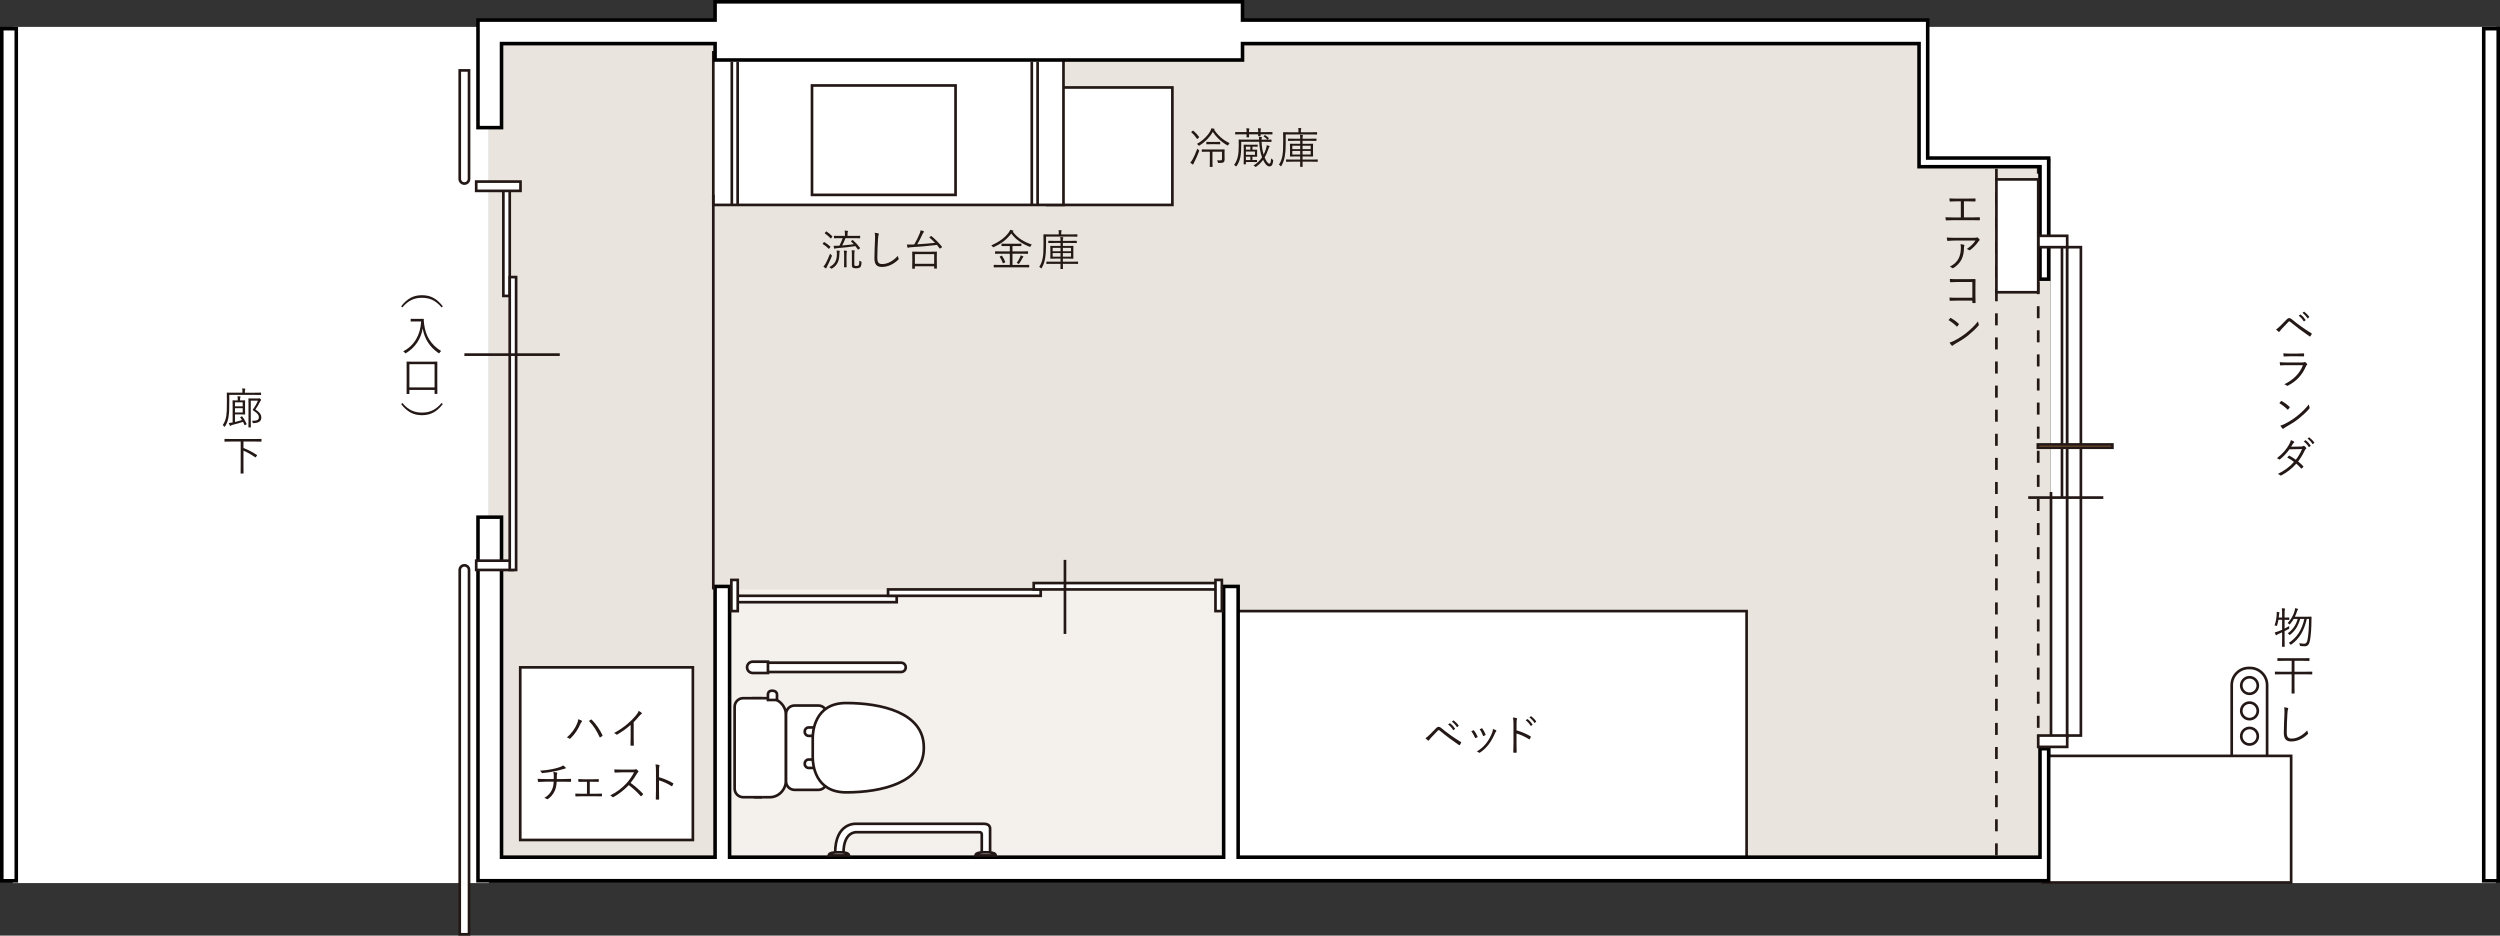 <?xml version="1.0" encoding="utf-8"?>
<!-- Generator: Adobe Illustrator 24.2.1, SVG Export Plug-In . SVG Version: 6.00 Build 0)  -->
<svg version="1.1" xmlns="http://www.w3.org/2000/svg" xmlns:xlink="http://www.w3.org/1999/xlink" x="0px" y="0px" width="700px"
	 height="261.967px" viewBox="0 0 700 261.967" style="enable-background:new 0 0 700 261.967;" xml:space="preserve">
<rect x="0" y="0" width="700" height="261.967" fill="#333333" stroke="none"/>
<style type="text/css">
	.st0{fill:#FFFFFF;}
	.st1{fill:none;stroke:#231815;stroke-width:0.75;}
	.st2{fill:#E9E4DD;}
	.st3{fill:#F4F0EC;}
	.st4{fill:#FFFFFF;stroke:#231815;stroke-width:0.75;}
	.st5{fill:none;stroke:#231815;stroke-width:0.75;stroke-dasharray:3.373,3.373;}
	.st6{fill:#BA7840;stroke:#231815;stroke-width:0.75;}
	.st7{fill:#231815;}
</style>
<g id="レイヤー_1">
</g>
<g id="moji">
	<g>
		<polygon class="st0" points="698.841,247.26 574.126,247.26 574.126,44.491 539.392,44.814 539.392,7.53 698.841,7.53 		"/>
		<g>
			<path class="st0" d="M630.007,217.622c2.629,0.019,4.78-2.116,4.78-4.745v-21.066c0-2.629-2.151-4.781-4.781-4.781h-0.347
				c-2.629,0-4.781,2.151-4.781,4.781v20.993c0,2.629,2.151,4.796,4.78,4.816L630.007,217.622z"/>
			<path class="st1" d="M630.007,217.622c2.629,0.019,4.78-2.116,4.78-4.745v-21.066c0-2.629-2.151-4.781-4.781-4.781h-0.347
				c-2.629,0-4.781,2.151-4.781,4.781v20.993c0,2.629,2.151,4.796,4.78,4.816L630.007,217.622z"/>
		</g>
		<polygon class="st2" points="202.063,242.595 136.891,242.595 136.891,8.607 538.656,8.607 538.656,45.15 574.126,45.43 
			574.126,245.279 343.729,245.279 343.729,164.146 290.393,164.146 290.393,165.04 249.284,165.04 249.292,167.718 
			205.973,167.718 205.999,165.04 202.063,165.04 		"/>
		<rect x="202.765" y="165.04" class="st3" width="142.086" height="76.306"/>
		<rect x="3.588" y="7.53" class="st0" width="133.302" height="239.73"/>
		<rect x="572.038" y="211.649" class="st4" width="69.482" height="35.452"/>
		<rect x="345.554" y="171.108" class="st4" width="143.494" height="70.239"/>
		<line class="st5" x1="558.994" y1="239.512" x2="558.994" y2="45.263"/>
		<line class="st5" x1="570.701" y1="45.26" x2="570.701" y2="205.95"/>
		<rect x="293.273" y="24.491" class="st4" width="34.993" height="32.886"/>
		<rect x="199.724" y="14.655" class="st4" width="98.048" height="42.722"/>
		<g>
			<g>
				<rect x="695.442" y="8.03" class="st0" width="4.059" height="238.597"/>
				<path d="M699,8.53v237.597h-3.058V8.53H699 M700,7.53h-5.058v239.597H700V7.53L700,7.53z"/>
			</g>
			<g>
				<rect x="0.5" y="8.03" class="st0" width="4.058" height="238.597"/>
				<path d="M4.058,8.53v237.597H1V8.53H4.058 M5.058,7.53H0v239.597h5.058V7.53L5.058,7.53z"/>
			</g>
			<g>
				<polygon class="st0" points="133.838,246.602 133.838,144.805 140.427,144.805 140.427,240.012 200.224,240.012 200.224,164.2 
					204.284,164.2 204.284,240.012 342.621,240.012 342.621,164.2 346.681,164.2 346.681,240.012 571.2,240.012 571.2,209.628 
					573.626,209.628 573.626,246.602 				"/>
				<path d="M139.927,145.305v94.207v1h1h58.797h1v-1V164.7h3.06v74.812v1h1h137.337h1v-1V164.7h3.06v74.812v1h1h223.52h1v-1
					v-29.384h1.425v35.973h-1.275h-1.15H140.927h-1.546h-5.043V145.305H139.927 M140.927,144.305h-7.59v102.797h6.043h1.546h429.773
					h1.15h2.275v-37.973h-3.425v30.384h-223.52V163.7h-5.06v75.812H204.784V163.7h-5.06v75.812h-58.797V144.305L140.927,144.305z"/>
			</g>
			<g>
				<polygon class="st0" points="571.2,78.169 571.2,46.673 537.333,46.673 537.333,12.204 347.902,12.204 347.902,16.799 
					200.224,16.799 200.224,12.204 140.427,12.204 140.427,35.736 133.838,35.736 133.838,5.616 200.224,5.616 200.224,0.5 
					347.902,0.5 347.902,5.616 539.758,5.616 539.758,44.247 573.626,44.247 573.626,78.169 				"/>
				<path d="M347.403,1v4.116v1h1h190.855v6.131v0.458v31.042v1h1h30.443h1.713h0.713v32.922h-1.425V47.173v-1h-1h-30.443h-2.425
					V12.705v-1h-1h-188.43h-1v1v3.595H200.724v-3.595v-1h-1h-58.797h-1v1v22.532h-5.59V6.116h5.043h1.546h58.797h1v-1V1H347.403
					 M348.403,0H199.724v5.116h-58.797h-1.546h-6.043v31.12h7.59V12.705h58.797v4.595h148.679v-4.595h188.43v34.469h0.656h2.769
					h30.443v31.495h3.425V43.747h-1.713h-1.713h-30.443V12.705v-0.458V5.116H348.403V0L348.403,0z"/>
			</g>
		</g>
		<line class="st1" x1="199.724" y1="165.04" x2="199.724" y2="54.568"/>
		<rect x="205.943" y="166.826" class="st4" width="45.133" height="1.784"/>
		<rect x="248.653" y="165.04" class="st4" width="42.742" height="1.786"/>
		<rect x="289.444" y="163.254" class="st4" width="51.465" height="1.786"/>
		<rect x="140.941" y="52.143" class="st4" width="1.784" height="30.716"/>
		<path class="st4" d="M131.327,19.715v30.384c0,0.717-0.582,1.298-1.299,1.298l0,0c-0.718,0-1.302-0.581-1.302-1.298V19.715
			H131.327z"/>
		<path class="st4" d="M131.327,261.592V159.588c0-0.718-0.582-1.301-1.299-1.301l0,0c-0.718,0-1.302,0.582-1.302,1.301v102.004
			H131.327z"/>
		<path class="st4" d="M214.132,185.557h38.175c0.718,0,1.299,0.581,1.299,1.298l0,0c0,0.718-0.581,1.302-1.299,1.302h-38.175
			V185.557z"/>
		<path class="st4" d="M215.027,185.275h-4.267c-0.872,0-1.581,0.708-1.581,1.58l0,0c0,0.871,0.709,1.578,1.581,1.578h4.267V185.275
			z"/>
		<path class="st1" d="M180.724,43.84"/>
		<rect x="227.36" y="23.931" class="st4" width="40.195" height="30.637"/>
		<path class="st4" d="M274.899,238.853v-5.165c0,0,0.034-0.668-0.633-0.668c-0.669,0-34.467,0-34.467,0s-3.62-0.284-3.62,5.833
			h-2.336c0-8.647,5.85-8.189,5.85-8.189s33.766,0,35.802,0c1.882,0,1.729,1.408,1.729,1.408v6.782H274.899z"/>
		<path class="st4" d="M237.745,239.512c-0.146-0.744-1.372-0.869-2.865-0.869c-1.494,0-2.719,0.125-2.867,0.869H237.745z"/>
		<path class="st4" d="M278.838,239.512c-0.145-0.744-1.372-0.869-2.865-0.869c-1.493,0-2.719,0.125-2.867,0.869H278.838z"/>
		<rect x="145.667" y="186.859" class="st4" width="48.336" height="48.334"/>
		<g>
			<path class="st0" d="M210.653,195.492c0,0,2.123,0,4.717,0s4.717,2.151,4.717,4.781v18.161c0,2.629-2.028,4.781-4.506,4.781
				c-2.478,0-4.506,0-4.506,0"/>
			<path class="st1" d="M210.653,195.492c0,0,2.123,0,4.717,0s4.717,2.151,4.717,4.781v18.161c0,2.629-2.028,4.781-4.506,4.781
				c-2.478,0-4.506,0-4.506,0"/>
		</g>
		<g>
			<path class="st0" d="M213.394,223.215h-5.305c-1.315,0-2.39-1.076-2.39-2.39v-22.942c0-1.315,1.076-2.39,2.39-2.39h5.305"/>
			<path class="st1" d="M213.394,223.215h-5.305c-1.315,0-2.39-1.076-2.39-2.39v-22.942c0-1.315,1.076-2.39,2.39-2.39h5.305"/>
		</g>
		<path class="st4" d="M217.557,196.006h-2.53v-1.687c0,0,0.053-0.923,1.133-0.923c1.212,0,1.397,0.738,1.397,1.054
			C217.557,194.768,217.557,196.006,217.557,196.006z"/>
		<g>
			<path class="st0" d="M231.524,218.772c0,1.315-1.076,2.39-2.39,2.39h-6.657c-1.315,0-2.39-1.076-2.39-2.39v-18.834
				c0-1.315,1.076-2.39,2.39-2.39h6.657c1.315,0,2.39,1.076,2.39,2.39V218.772z"/>
			<path class="st1" d="M231.524,218.772c0,1.315-1.076,2.39-2.39,2.39h-6.657c-1.315,0-2.39-1.076-2.39-2.39v-18.834
				c0-1.315,1.076-2.39,2.39-2.39h6.657c1.315,0,2.39,1.076,2.39,2.39V218.772z"/>
		</g>
		<line class="st1" x1="298.19" y1="156.762" x2="298.19" y2="177.504"/>
		<line class="st1" x1="574.281" y1="137.769" x2="574.281" y2="205.95"/>
		<line class="st1" x1="577.354" y1="69.209" x2="577.354" y2="139.324"/>
		<line class="st1" x1="578.817" y1="69.209" x2="578.817" y2="206.556"/>
		<rect x="578.817" y="69.209" class="st4" width="3.831" height="136.741"/>
		<g>
			<g>
				<path class="st0" d="M228.378,206.039h-1.964c-0.593,0-1.079-0.485-1.079-1.079v-0.194c0-0.593,0.485-1.079,1.079-1.079h1.918"
					/>
				<path class="st1" d="M228.378,206.039h-1.964c-0.593,0-1.079-0.485-1.079-1.079v-0.194c0-0.593,0.485-1.079,1.079-1.079h1.918"
					/>
			</g>
			<g>
				<path class="st0" d="M228.378,215.022h-1.964c-0.593,0-1.079-0.485-1.079-1.079v-0.196c0-0.593,0.485-1.079,1.079-1.079h1.918"
					/>
				<path class="st1" d="M228.378,215.022h-1.964c-0.593,0-1.079-0.485-1.079-1.079v-0.196c0-0.593,0.485-1.079,1.079-1.079h1.918"
					/>
			</g>
		</g>
		<path class="st4" d="M227.567,212.186c0.014,1.633,0.526,9.674,9.333,9.674c9.802,0,21.766-2.635,21.766-12.386v-0.239
			c0-9.751-11.963-12.386-21.766-12.386c-8.851,0-9.325,8.119-9.333,9.697V212.186z"/>
		<rect x="133.337" y="156.99" class="st4" width="10.281" height="2.599"/>
		<rect x="570.701" y="66.031" class="st4" width="8.116" height="3.178"/>
		<rect x="570.701" y="205.95" class="st4" width="8.116" height="3.178"/>
		<rect x="340.335" y="162.382" class="st4" width="1.786" height="8.726"/>
		<rect x="204.784" y="162.382" class="st4" width="1.784" height="8.726"/>
		<g>
			<line class="st1" x1="206.542" y1="17.299" x2="206.542" y2="57.377"/>
			<line class="st1" x1="204.909" y1="17.299" x2="204.909" y2="57.377"/>
		</g>
		<g>
			<line class="st1" x1="290.533" y1="17.299" x2="290.533" y2="57.377"/>
			<line class="st1" x1="288.9" y1="17.299" x2="288.9" y2="57.377"/>
		</g>
		<rect x="558.994" y="50.229" class="st4" width="11.707" height="31.602"/>
		<line class="st1" x1="588.926" y1="139.324" x2="567.895" y2="139.324"/>
		<path class="st1" d="M651.442,213.214"/>
		<g>
			<path class="st4" d="M632.189,191.948c0,1.281-1.038,2.318-2.319,2.318c-1.281,0-2.32-1.037-2.32-2.318
				c0-1.281,1.038-2.32,2.32-2.32C631.151,189.629,632.189,190.667,632.189,191.948z"/>
			<path class="st4" d="M632.189,199.047c0,1.281-1.038,2.318-2.319,2.318c-1.281,0-2.32-1.037-2.32-2.318
				c0-1.282,1.038-2.319,2.32-2.319C631.151,196.727,632.189,197.764,632.189,199.047z"/>
			<path class="st4" d="M632.189,206.141c0,1.283-1.038,2.32-2.319,2.32c-1.281,0-2.32-1.037-2.32-2.32
				c0-1.281,1.038-2.318,2.32-2.318C631.151,203.823,632.189,204.86,632.189,206.141z"/>
		</g>
		<rect x="570.599" y="124.448" class="st6" width="20.871" height="0.916"/>
		<rect x="142.725" y="77.583" class="st4" width="1.786" height="82.005"/>
		<line class="st1" x1="130.028" y1="99.295" x2="156.738" y2="99.295"/>
		<rect x="133.337" y="50.843" class="st4" width="12.403" height="2.602"/>
		<g>
			<g>
				<path class="st7" d="M400.4,205.622c0.42-0.42,1.056-1.067,1.703-1.727c0.288-0.288,0.456-0.384,0.708-0.384
					c0.239,0,0.432,0.071,0.731,0.323c1.535,1.308,3.526,2.723,5.505,3.934c0.107,0.061,0.12,0.132,0.072,0.229
					c-0.12,0.239-0.252,0.443-0.372,0.6c-0.061,0.084-0.12,0.107-0.216,0.036c-1.907-1.308-3.742-2.675-5.434-4.078
					c-0.071-0.06-0.144-0.132-0.239-0.132c-0.108,0-0.168,0.048-0.229,0.107c-0.539,0.54-1.199,1.235-2.015,2.111
					c-0.275,0.3-0.407,0.479-0.516,0.647c-0.072,0.12-0.168,0.132-0.275,0.048c-0.192-0.144-0.456-0.384-0.696-0.636
					C399.417,206.522,399.909,206.114,400.4,205.622z M405.893,202.54c0.06-0.048,0.096-0.036,0.144,0
					c0.48,0.336,1.008,0.923,1.355,1.451c0.036,0.048,0.024,0.096-0.023,0.132l-0.349,0.288c-0.06,0.048-0.119,0.035-0.155-0.024
					c-0.348-0.588-0.852-1.151-1.392-1.535L405.893,202.54z M406.913,201.748c0.048-0.036,0.084-0.048,0.132-0.012
					c0.479,0.372,1.02,0.899,1.367,1.403c0.036,0.06,0.024,0.096-0.036,0.144l-0.323,0.288c-0.049,0.048-0.097,0.048-0.145-0.024
					c-0.3-0.491-0.815-1.079-1.379-1.499L406.913,201.748z"/>
				<path class="st7" d="M412.508,204.482c0.096-0.048,0.144-0.023,0.216,0.061c0.396,0.504,0.72,1.031,0.983,1.679
					c0.048,0.12,0.048,0.144-0.061,0.216c-0.155,0.096-0.3,0.156-0.455,0.216c-0.108,0.048-0.156,0-0.192-0.096
					c-0.252-0.6-0.611-1.271-1.031-1.787C412.184,204.65,412.364,204.555,412.508,204.482z M418.913,204.495
					c0.107,0.084,0.119,0.191,0.012,0.287c-0.12,0.108-0.204,0.265-0.348,0.576c-0.516,1.175-1.092,2.242-1.764,3.094
					c-0.743,0.96-1.438,1.619-2.422,2.279c-0.084,0.06-0.192,0.084-0.264,0.012c-0.181-0.144-0.372-0.24-0.624-0.3
					c1.247-0.815,1.943-1.439,2.687-2.387c0.647-0.827,1.247-1.919,1.631-2.95c0.108-0.312,0.156-0.576,0.204-0.983
					C418.325,204.207,418.72,204.351,418.913,204.495z M414.859,203.931c0.084-0.035,0.144-0.023,0.204,0.072
					c0.335,0.456,0.671,1.067,0.899,1.667c0.035,0.096,0.012,0.145-0.084,0.192c-0.132,0.071-0.3,0.155-0.48,0.228
					c-0.084,0.036-0.119,0-0.168-0.108c-0.251-0.659-0.516-1.223-0.923-1.774C414.559,204.075,414.715,203.991,414.859,203.931z"/>
				<path class="st7" d="M424.638,204.495c1.379,0.396,2.71,0.959,3.909,1.667c0.097,0.048,0.12,0.107,0.084,0.191
					c-0.084,0.216-0.191,0.432-0.287,0.588c-0.072,0.096-0.12,0.12-0.229,0.048c-1.115-0.731-2.398-1.295-3.49-1.607v2.783
					c0,0.731,0.024,1.667,0.036,2.446c0.012,0.12-0.023,0.156-0.155,0.156c-0.181,0.012-0.42,0.012-0.612,0
					c-0.132,0-0.168-0.036-0.168-0.168c0.036-0.768,0.048-1.703,0.048-2.435v-5.338c0-0.899-0.048-1.511-0.132-1.919
					c0.42,0.036,0.78,0.084,0.996,0.156c0.191,0.048,0.144,0.18,0.084,0.36c-0.072,0.203-0.084,0.563-0.084,1.331V204.495z
					 M427.612,201.364c0.048-0.036,0.084-0.036,0.132,0c0.48,0.336,1.008,0.924,1.355,1.451c0.036,0.048,0.024,0.096-0.023,0.132
					l-0.348,0.288c-0.061,0.048-0.12,0.036-0.156-0.024c-0.348-0.587-0.852-1.151-1.392-1.535L427.612,201.364z M428.62,200.573
					c0.048-0.036,0.084-0.049,0.132-0.013c0.479,0.372,1.02,0.899,1.367,1.403c0.036,0.061,0.024,0.096-0.036,0.145l-0.323,0.287
					c-0.048,0.048-0.097,0.048-0.145-0.023c-0.3-0.492-0.815-1.08-1.379-1.499L428.62,200.573z"/>
			</g>
		</g>
		<g>
			<g>
				<path class="st7" d="M230.647,67.853c0.084-0.096,0.107-0.084,0.18-0.048c0.563,0.312,1.127,0.743,1.667,1.247
					c0.061,0.061,0.061,0.072-0.048,0.204l-0.24,0.312c-0.096,0.132-0.119,0.145-0.191,0.072c-0.479-0.504-1.056-0.972-1.619-1.308
					c-0.072-0.048-0.06-0.071,0.023-0.191L230.647,67.853z M231.631,74.509c-0.132,0.252-0.228,0.408-0.252,0.516
					c-0.024,0.084-0.06,0.12-0.12,0.12c-0.036,0-0.084-0.012-0.168-0.072c-0.204-0.144-0.336-0.239-0.539-0.42
					c0.239-0.264,0.432-0.527,0.671-0.947c0.288-0.552,0.731-1.475,1.199-2.674c0.097,0.107,0.24,0.251,0.36,0.359
					c0.191,0.156,0.191,0.156,0.12,0.372C232.494,72.77,232.062,73.693,231.631,74.509z M231.235,64.891
					c0.084-0.097,0.119-0.108,0.203-0.061c0.552,0.36,1.116,0.828,1.596,1.319c0.071,0.072,0.06,0.084-0.048,0.216l-0.229,0.312
					c-0.096,0.133-0.119,0.133-0.18,0.072c-0.491-0.516-1.079-1.031-1.607-1.392c-0.084-0.06-0.071-0.071,0.036-0.191
					L231.235,64.891z M235.073,70.551c-0.024,0.108-0.049,0.3-0.049,0.576c-0.023,1.475-0.312,3.022-2.015,4.018
					c-0.096,0.06-0.144,0.096-0.191,0.096s-0.097-0.048-0.18-0.132c-0.133-0.132-0.265-0.239-0.444-0.323
					c1.655-0.78,2.123-2.027,2.135-3.658c0-0.384-0.012-0.66-0.06-0.996c0.252,0.013,0.491,0.024,0.672,0.061
					c0.119,0.023,0.203,0.048,0.203,0.12C235.144,70.383,235.085,70.467,235.073,70.551z M240.841,66.617
					c0,0.084-0.012,0.096-0.096,0.096c-0.061,0-0.468-0.023-1.68-0.023h-2.326c-0.276,0.72-0.576,1.391-0.924,2.039
					c1.176-0.097,2.303-0.217,3.25-0.349c-0.239-0.252-0.479-0.491-0.755-0.743c-0.072-0.072-0.049-0.096,0.06-0.18l0.275-0.204
					c0.084-0.072,0.12-0.06,0.192,0c0.743,0.647,1.343,1.308,1.955,2.135c0.06,0.084,0.048,0.096-0.061,0.191l-0.312,0.252
					c-0.12,0.097-0.168,0.097-0.228,0.013c-0.216-0.324-0.432-0.636-0.672-0.924c-1.631,0.24-3.442,0.432-5.169,0.576
					c-0.336,0.023-0.444,0.071-0.516,0.107c-0.048,0.024-0.097,0.048-0.156,0.048c-0.048,0-0.084-0.048-0.12-0.132
					c-0.06-0.216-0.12-0.468-0.155-0.695c0.432,0.023,0.839,0.012,1.199-0.013l0.443-0.023c0.396-0.756,0.684-1.463,0.911-2.099
					h-0.671c-1.212,0-1.607,0.023-1.68,0.023c-0.084,0-0.096-0.012-0.096-0.096v-0.492c0-0.083,0.012-0.096,0.096-0.096
					c0.072,0,0.468,0.024,1.68,0.024h1.295v-0.396c0-0.433-0.012-0.744-0.084-1.092c0.3,0.012,0.54,0.036,0.804,0.072
					c0.096,0.012,0.144,0.06,0.144,0.107c0,0.084-0.036,0.145-0.071,0.228c-0.049,0.12-0.061,0.229-0.061,0.672v0.408h1.751
					c1.212,0,1.619-0.024,1.68-0.024c0.084,0,0.096,0.013,0.096,0.096V66.617z M236.356,71.715c0-0.756-0.013-1.151-0.084-1.571
					c0.239,0.012,0.539,0.036,0.743,0.071c0.084,0.013,0.145,0.049,0.145,0.12c0,0.061-0.036,0.12-0.061,0.229
					c-0.036,0.132-0.072,0.432-0.072,1.139v1.56c0,1.043,0.024,1.403,0.024,1.475c0,0.084-0.012,0.097-0.096,0.097h-0.528
					c-0.084,0-0.096-0.013-0.096-0.097c0-0.071,0.024-0.432,0.024-1.475V71.715z M239.211,74.065c0,0.203,0.023,0.275,0.119,0.336
					c0.097,0.048,0.229,0.071,0.468,0.071c0.324,0,0.528-0.048,0.636-0.216c0.132-0.191,0.168-0.504,0.192-1.283
					c0.096,0.084,0.228,0.156,0.407,0.228c0.192,0.072,0.204,0.097,0.192,0.312c-0.048,0.755-0.156,1.079-0.336,1.271
					c-0.191,0.191-0.468,0.335-1.151,0.335c-0.468,0-0.672-0.023-0.876-0.119c-0.203-0.097-0.335-0.276-0.335-0.72v-2.902
					c0-0.648-0.013-1.008-0.072-1.319c0.275,0.012,0.491,0.023,0.731,0.06c0.108,0.012,0.156,0.061,0.156,0.108
					c0,0.096-0.036,0.144-0.072,0.239c-0.048,0.12-0.06,0.204-0.06,0.983V74.065z"/>
				<path class="st7" d="M245.884,65.346c0.133,0.036,0.192,0.096,0.192,0.18c0,0.097-0.048,0.192-0.096,0.312
					c-0.048,0.144-0.097,0.516-0.145,1.235c-0.107,1.811-0.18,3.454-0.18,5.109c0,1.343,0.372,1.751,1.415,1.751
					c1.523,0,3.083-0.924,4.318-2.291c0.035,0.275,0.132,0.516,0.203,0.695c0.024,0.072,0.048,0.12,0.048,0.168
					c0,0.072-0.035,0.132-0.144,0.228c-1.259,1.212-2.854,2.016-4.569,2.016c-1.355,0-2.087-0.647-2.087-2.411
					c0-1.703,0.108-3.658,0.168-5.349c0.024-0.744,0.036-1.26-0.096-1.812C245.273,65.214,245.645,65.262,245.884,65.346z"/>
				<path class="st7" d="M260.595,66.161c0.107-0.084,0.144-0.096,0.228-0.036c1.031,0.828,2.099,1.919,2.927,2.975
					c0.06,0.084,0.048,0.108-0.084,0.204l-0.348,0.228c-0.145,0.097-0.168,0.097-0.229,0.013c-0.228-0.324-0.479-0.648-0.755-0.972
					c-2.255,0.288-5.17,0.552-7.305,0.659c-0.407,0.024-0.503,0.048-0.587,0.097c-0.061,0.035-0.12,0.071-0.204,0.071
					c-0.072,0-0.12-0.06-0.145-0.144c-0.06-0.204-0.132-0.527-0.18-0.792c0.492,0.024,0.888,0.024,1.235,0.013l0.852-0.036
					c0.624-1.056,1.067-2.003,1.547-3.143c0.12-0.3,0.192-0.6,0.216-0.815c0.301,0.06,0.588,0.132,0.768,0.204
					c0.12,0.048,0.181,0.107,0.181,0.168c0,0.071-0.048,0.132-0.097,0.18c-0.071,0.072-0.216,0.312-0.312,0.527
					c-0.479,1.02-0.936,1.955-1.475,2.843c1.702-0.096,3.573-0.252,4.989-0.408c-0.504-0.539-1.032-1.031-1.548-1.463
					c-0.071-0.06-0.071-0.096,0.061-0.191L260.595,66.161z M262.31,72.974c0,1.775,0.024,2.075,0.024,2.135
					c0,0.084-0.013,0.096-0.108,0.096h-0.575c-0.072,0-0.084-0.012-0.084-0.096v-0.563h-5.397v0.611
					c0,0.084-0.012,0.097-0.096,0.097h-0.563c-0.084,0-0.097-0.013-0.097-0.097c0-0.06,0.024-0.348,0.024-2.146v-1.044
					c0-1.031-0.024-1.343-0.024-1.415c0-0.084,0.013-0.096,0.097-0.096c0.071,0,0.479,0.024,1.654,0.024h3.419
					c1.175,0,1.583-0.024,1.643-0.024c0.096,0,0.108,0.012,0.108,0.096c0,0.061-0.024,0.384-0.024,1.26V72.974z M261.567,71.15
					h-5.397v2.723h5.397V71.15z"/>
			</g>
		</g>
		<g>
			<g>
				<path class="st7" d="M288.568,68.944c-0.072,0.132-0.096,0.18-0.156,0.18c-0.048,0-0.096-0.024-0.191-0.061
					c-2.027-0.803-3.778-1.942-5.062-3.682c-1.344,1.799-2.95,2.914-4.894,3.802c-0.204,0.084-0.204,0.084-0.336-0.107
					c-0.107-0.168-0.239-0.288-0.384-0.372c2.279-0.972,3.935-2.243,4.941-3.67c0.192-0.288,0.264-0.408,0.348-0.672
					c0.276,0.036,0.552,0.084,0.768,0.168c0.108,0.036,0.168,0.084,0.168,0.156c0,0.036-0.023,0.071-0.084,0.107
					c-0.048,0.024-0.084,0.048-0.107,0.072c1.463,1.919,3.25,2.902,5.337,3.61C288.796,68.584,288.652,68.764,288.568,68.944z
					 M288.173,74.773c0,0.084-0.013,0.097-0.097,0.097c-0.06,0-0.455-0.024-1.619-0.024h-6.5c-1.163,0-1.547,0.024-1.619,0.024
					c-0.084,0-0.096-0.013-0.096-0.097v-0.516c0-0.084,0.012-0.096,0.096-0.096c0.072,0,0.456,0.023,1.619,0.023h2.794v-3.142
					h-2.387c-1.187,0-1.583,0.023-1.654,0.023c-0.084,0-0.097-0.012-0.097-0.096v-0.504c0-0.084,0.013-0.096,0.097-0.096
					c0.071,0,0.468,0.024,1.654,0.024h2.387v-1.5h-0.731c-1.079,0-1.439,0.013-1.499,0.013c-0.084,0-0.096-0.013-0.096-0.084V68.32
					c0-0.084,0.012-0.096,0.096-0.096c0.06,0,0.42,0.023,1.499,0.023h2.363c1.079,0,1.438-0.023,1.511-0.023
					c0.084,0,0.096,0.012,0.096,0.096v0.504c0,0.071-0.012,0.084-0.096,0.084c-0.072,0-0.432-0.013-1.511-0.013h-0.888v1.5h2.603
					c1.199,0,1.595-0.024,1.655-0.024c0.084,0,0.096,0.012,0.096,0.096v0.504c0,0.108,0,0.096-0.096,0.096
					c-0.061,0-0.456-0.023-1.655-0.023h-2.603v3.142h2.962c1.164,0,1.56-0.023,1.619-0.023c0.084,0,0.097,0.012,0.097,0.096V74.773z
					 M280.364,71.631c0.133-0.061,0.156-0.072,0.216,0.012c0.372,0.54,0.636,1.043,0.888,1.667c0.036,0.084,0.036,0.12-0.096,0.18
					L281,73.669c-0.168,0.084-0.18,0.097-0.216-0.012c-0.252-0.707-0.491-1.188-0.852-1.715c-0.048-0.072-0.036-0.096,0.108-0.168
					L280.364,71.631z M286.433,72.05c-0.061,0.049-0.108,0.12-0.192,0.288c-0.275,0.528-0.552,1.031-0.852,1.439
					c-0.071,0.084-0.096,0.12-0.144,0.12c-0.036,0-0.084-0.024-0.168-0.084c-0.12-0.084-0.276-0.168-0.408-0.192
					c0.384-0.504,0.684-1.031,0.948-1.606c0.096-0.216,0.144-0.349,0.18-0.528c0.264,0.084,0.456,0.168,0.611,0.252
					c0.096,0.061,0.145,0.096,0.145,0.156C286.553,71.966,286.493,72.002,286.433,72.05z"/>
				<path class="st7" d="M301.672,66.174c0,0.084-0.012,0.096-0.096,0.096c-0.06,0-0.468-0.024-1.655-0.024h-7.028v2.531
					c0,1.679-0.096,2.603-0.239,3.466c-0.18,1.079-0.432,1.859-0.983,2.818c-0.061,0.096-0.084,0.144-0.108,0.144
					c-0.023,0-0.06-0.048-0.132-0.132c-0.132-0.155-0.3-0.275-0.432-0.359c0.527-0.828,0.815-1.619,0.972-2.566
					c0.155-0.936,0.216-1.644,0.216-3.97c0-1.691-0.024-2.411-0.024-2.471c0-0.084,0.013-0.097,0.096-0.097
					c0.061,0,0.48,0.024,1.668,0.024h2.53v-0.432c0-0.312-0.012-0.528-0.06-0.768c0.275,0,0.455,0.012,0.707,0.036
					c0.12,0.012,0.156,0.06,0.156,0.119c0,0.061-0.036,0.133-0.061,0.192c-0.023,0.072-0.06,0.18-0.06,0.42v0.432h2.782
					c1.188,0,1.596-0.024,1.655-0.024c0.084,0,0.096,0.013,0.096,0.097V66.174z M301.864,73.801c0,0.084-0.013,0.097-0.084,0.097
					c-0.061,0-0.468-0.024-1.691-0.024h-2.482c0,0.899,0.023,1.319,0.023,1.367c0,0.072-0.012,0.084-0.096,0.084h-0.516
					c-0.084,0-0.096-0.012-0.096-0.084c0-0.06,0.012-0.468,0.023-1.367h-2.183c-1.211,0-1.606,0.024-1.679,0.024
					c-0.084,0-0.096-0.013-0.096-0.097v-0.443c0-0.096,0.012-0.107,0.096-0.107c0.072,0,0.468,0.023,1.679,0.023h2.183V72.41h-1.139
					c-1.164,0-1.56,0.023-1.632,0.023c-0.083,0-0.096-0.012-0.096-0.107c0-0.061,0.024-0.324,0.024-1.044v-1.307
					c0-0.72-0.024-0.972-0.024-1.031c0-0.084,0.013-0.097,0.096-0.097c0.072,0,0.468,0.024,1.632,0.024h1.139v-0.84h-1.643
					c-1.211,0-1.631,0.024-1.691,0.024c-0.084,0-0.096-0.013-0.096-0.096v-0.444c0-0.084,0.012-0.096,0.096-0.096
					c0.061,0,0.48,0.023,1.691,0.023h1.643c0-0.527-0.012-0.791-0.084-1.079c0.301,0.012,0.48,0.024,0.744,0.061
					c0.084,0.012,0.132,0.048,0.132,0.107s-0.012,0.096-0.06,0.192c-0.049,0.119-0.072,0.251-0.072,0.719h2.099
					c1.224,0,1.644-0.023,1.703-0.023c0.084,0,0.096,0.012,0.096,0.096v0.444c0,0.083-0.012,0.096-0.096,0.096
					c-0.06,0-0.479-0.024-1.703-0.024h-2.099v0.84h1.235c1.151,0,1.559-0.024,1.619-0.024c0.084,0,0.096,0.013,0.096,0.097
					c0,0.06-0.023,0.312-0.023,1.031v1.307c0,0.72,0.023,0.983,0.023,1.044c0,0.096-0.012,0.107-0.096,0.107
					c-0.061,0-0.468-0.023-1.619-0.023h-1.235v0.863h2.482c1.224,0,1.631-0.023,1.691-0.023c0.071,0,0.084,0.012,0.084,0.107V73.801
					z M296.946,69.412h-2.206v0.935h2.206V69.412z M296.946,70.863h-2.206v1.007h2.206V70.863z M299.884,69.412h-2.278v0.935h2.278
					V69.412z M299.884,70.863h-2.278v1.007h2.278V70.863z"/>
			</g>
		</g>
		<g>
			<g>
				<path class="st7" d="M334.394,45.394c-0.12,0.24-0.216,0.42-0.24,0.516c-0.023,0.096-0.06,0.144-0.12,0.144
					c-0.048,0-0.107-0.012-0.203-0.084c-0.168-0.132-0.349-0.264-0.552-0.443c0.264-0.288,0.42-0.516,0.611-0.84
					c0.432-0.743,0.863-1.727,1.355-3.058c0.107,0.119,0.239,0.252,0.372,0.359c0.191,0.144,0.203,0.144,0.119,0.384
					C335.353,43.391,334.934,44.362,334.394,45.394z M333.938,36.639c0.096-0.072,0.145-0.084,0.204-0.024
					c0.659,0.563,1.079,1.008,1.595,1.715c0.048,0.061,0.048,0.097-0.048,0.181l-0.348,0.323c-0.12,0.108-0.132,0.108-0.18,0.036
					c-0.516-0.743-0.936-1.247-1.571-1.799c-0.084-0.072-0.072-0.072,0.048-0.18L333.938,36.639z M339.947,36.339
					c0.96,1.415,2.423,2.866,4.342,3.741c-0.144,0.132-0.252,0.288-0.348,0.492c-0.061,0.107-0.097,0.156-0.156,0.156
					c-0.036,0-0.096-0.024-0.18-0.061c-1.751-0.995-3.131-2.351-4.018-3.742c-0.815,1.476-2.195,2.867-3.719,3.803
					c-0.084,0.048-0.132,0.071-0.18,0.071s-0.084-0.036-0.168-0.144c-0.096-0.132-0.216-0.264-0.371-0.372
					c1.751-0.936,3.298-2.614,3.813-3.742c0.108-0.228,0.18-0.443,0.228-0.623c0.276,0.036,0.504,0.071,0.744,0.12
					c0.107,0.023,0.155,0.071,0.155,0.144c0,0.036-0.012,0.072-0.084,0.108L339.947,36.339z M342.874,43.415
					c0,0.516,0.012,0.947,0.023,1.247c0,0.323-0.084,0.6-0.275,0.743c-0.229,0.18-0.588,0.229-1.331,0.229
					c-0.24,0-0.252,0.012-0.3-0.229c-0.036-0.18-0.12-0.371-0.217-0.527c0.324,0.023,0.528,0.036,0.84,0.036
					c0.42,0,0.54-0.108,0.54-0.432V42.48h-2.663v2.926c0,0.84,0.024,1.188,0.024,1.248c0,0.083-0.012,0.083-0.096,0.083h-0.588
					c-0.084,0-0.096,0-0.096-0.083c0-0.072,0.023-0.408,0.023-1.248V42.48h-0.552c-1.163,0-1.535,0.023-1.595,0.023
					c-0.096,0-0.108-0.012-0.108-0.096v-0.479c0-0.084,0.013-0.097,0.108-0.097c0.06,0,0.432,0.024,1.595,0.024h2.963
					c1.163,0,1.571-0.024,1.631-0.024c0.084,0,0.096,0.013,0.096,0.097c0,0.06-0.023,0.191-0.023,0.6V43.415z M341.65,40.309
					c0,0.084-0.012,0.096-0.096,0.096c-0.072,0-0.336-0.024-1.199-0.024h-1.283c-0.876,0-1.128,0.024-1.2,0.024
					c-0.084,0-0.096-0.012-0.096-0.096v-0.492c0-0.084,0.012-0.096,0.096-0.096c0.072,0,0.324,0.024,1.2,0.024h1.283
					c0.863,0,1.127-0.024,1.199-0.024c0.084,0,0.096,0.012,0.096,0.096V40.309z"/>
				<path class="st7" d="M353.243,39.709c0.06,1.415,0.239,2.482,0.575,3.573c0.24-0.479,0.456-0.983,0.624-1.522
					c0.132-0.396,0.216-0.744,0.252-1.115c0.239,0.071,0.432,0.119,0.623,0.191c0.108,0.036,0.168,0.084,0.168,0.156
					c0,0.071-0.036,0.132-0.12,0.228c-0.071,0.084-0.155,0.3-0.252,0.576c-0.3,0.875-0.623,1.631-1.007,2.29
					c0.407,0.996,0.911,1.739,1.319,1.739c0.359,0,0.432-0.695,0.491-1.463c0.12,0.12,0.264,0.228,0.396,0.312
					c0.18,0.108,0.203,0.12,0.18,0.348c-0.12,0.983-0.324,1.571-1.056,1.571c-0.636,0-1.247-0.695-1.775-1.835
					c-0.516,0.72-1.127,1.331-1.883,1.883c-0.096,0.072-0.144,0.108-0.191,0.108s-0.097-0.048-0.18-0.12
					c-0.145-0.132-0.288-0.216-0.433-0.288c1.008-0.6,1.8-1.379,2.399-2.291c-0.528-1.354-0.72-2.878-0.792-4.341h-5.037v1.067
					c0,1.319-0.084,2.494-0.276,3.357c-0.203,0.864-0.467,1.535-1.007,2.339c-0.061,0.084-0.108,0.132-0.145,0.132
					c-0.048,0-0.083-0.035-0.155-0.107c-0.132-0.145-0.288-0.252-0.42-0.312c0.552-0.732,0.84-1.5,1.008-2.195
					c0.239-0.983,0.3-1.955,0.3-3.25c0-1.067-0.024-1.499-0.024-1.571c0-0.084,0.012-0.096,0.096-0.096
					c0.061,0,0.492,0.023,1.703,0.023h3.935c-0.013-0.228-0.036-0.539-0.072-0.791c0.252,0,0.479,0.012,0.731,0.048
					c0.084,0.012,0.132,0.048,0.132,0.107c0,0.049-0.036,0.108-0.06,0.168c-0.048,0.097-0.061,0.3-0.061,0.468h1.008
					c1.211,0,1.607-0.023,1.679-0.023c0.084,0,0.097,0.012,0.097,0.096v0.479c0,0.072-0.013,0.084-0.097,0.084
					c-0.071,0-0.468-0.023-1.679-0.023H353.243z M356.289,37.525c0,0.097-0.012,0.108-0.096,0.108c-0.072,0-0.444-0.024-1.571-0.024
					h-1.655c0,0.252,0.012,0.372,0.012,0.42c0,0.084,0,0.097-0.084,0.097h-0.527c-0.084,0-0.096-0.013-0.096-0.097
					c0-0.048,0.012-0.168,0.023-0.42h-2.578c0,0.492,0.023,0.708,0.023,0.756c0,0.072-0.012,0.084-0.096,0.084h-0.527
					c-0.084,0-0.096-0.012-0.096-0.084c0-0.06,0.012-0.264,0.023-0.756h-1.547c-1.115,0-1.499,0.024-1.56,0.024
					c-0.084,0-0.096-0.012-0.096-0.108v-0.467c0-0.072,0.012-0.084,0.096-0.084c0.061,0,0.444,0.012,1.56,0.012h1.547
					c0-0.432-0.012-0.815-0.072-1.092c0.3,0.013,0.528,0.036,0.732,0.072c0.084,0.012,0.132,0.048,0.132,0.096
					c0,0.061-0.013,0.096-0.048,0.168c-0.049,0.084-0.072,0.324-0.072,0.756h2.578c0-0.444-0.012-0.815-0.084-1.092
					c0.3,0.013,0.54,0.036,0.744,0.072c0.071,0.012,0.132,0.048,0.132,0.096c0,0.061-0.024,0.096-0.061,0.168
					c-0.048,0.084-0.06,0.3-0.06,0.695v0.061h1.655c1.127,0,1.499-0.012,1.571-0.012c0.084,0,0.096,0.012,0.096,0.084V37.525z
					 M352.151,40.992c0,0.084-0.012,0.096-0.108,0.096c-0.06,0-0.323-0.024-1.187-0.024h-0.168v0.852h0.119
					c0.78,0,1.044-0.012,1.104-0.012c0.084,0,0.097,0,0.097,0.084c0,0.072-0.024,0.228-0.024,0.695v0.444
					c0,0.443,0.024,0.6,0.024,0.672c0,0.084-0.013,0.096-0.097,0.096c-0.06,0-0.323-0.024-1.104-0.024h-0.132v0.947
					c0.876,0,1.128-0.023,1.188-0.023c0.096,0,0.108,0.012,0.108,0.096v0.396c0,0.084-0.013,0.097-0.108,0.097
					c-0.06,0-0.312-0.024-1.188-0.024h-1.822v0.552c0,0.084-0.013,0.096-0.097,0.096h-0.432c-0.084,0-0.096-0.012-0.096-0.096
					c0-0.072,0.024-0.384,0.024-1.308v-2.698c0-0.924-0.024-1.235-0.024-1.295c0-0.096,0.012-0.108,0.096-0.108
					c0.061,0,0.348,0.024,1.224,0.024h1.308c0.863,0,1.127-0.024,1.187-0.024c0.097,0,0.108,0.013,0.108,0.108V40.992z
					 M350.1,41.064h-1.247v0.852h1.247V41.064z M351.395,42.432h-2.542v0.923h2.542V42.432z M350.1,43.87h-1.247v0.947h1.247V43.87z
					 M354.082,37.886c0.084-0.072,0.096-0.072,0.18-0.024c0.324,0.192,0.672,0.444,0.996,0.768c0.06,0.072,0.06,0.097-0.024,0.168
					l-0.252,0.204c-0.096,0.072-0.119,0.072-0.18,0.012c-0.288-0.312-0.636-0.587-0.959-0.803c-0.072-0.049-0.072-0.072,0-0.133
					L354.082,37.886z"/>
				<path class="st7" d="M368.781,37.574c0,0.084-0.012,0.096-0.096,0.096c-0.06,0-0.468-0.024-1.655-0.024h-7.028v2.531
					c0,1.679-0.096,2.603-0.239,3.466c-0.18,1.079-0.432,1.859-0.983,2.818c-0.061,0.096-0.084,0.144-0.108,0.144
					c-0.023,0-0.06-0.048-0.132-0.132c-0.132-0.155-0.3-0.275-0.432-0.359c0.527-0.828,0.815-1.619,0.972-2.566
					c0.155-0.936,0.216-1.644,0.216-3.97c0-1.691-0.024-2.411-0.024-2.471c0-0.084,0.013-0.097,0.096-0.097
					c0.061,0,0.48,0.024,1.668,0.024h2.53v-0.432c0-0.312-0.012-0.528-0.06-0.768c0.275,0,0.455,0.012,0.707,0.036
					c0.12,0.012,0.156,0.06,0.156,0.119c0,0.061-0.036,0.133-0.061,0.192c-0.023,0.072-0.06,0.18-0.06,0.42v0.432h2.782
					c1.188,0,1.596-0.024,1.655-0.024c0.084,0,0.096,0.013,0.096,0.097V37.574z M368.973,45.201c0,0.084-0.013,0.097-0.084,0.097
					c-0.061,0-0.468-0.024-1.691-0.024h-2.482c0,0.899,0.023,1.319,0.023,1.367c0,0.072-0.012,0.084-0.096,0.084h-0.516
					c-0.084,0-0.096-0.012-0.096-0.084c0-0.06,0.012-0.468,0.023-1.367h-2.183c-1.211,0-1.606,0.024-1.679,0.024
					c-0.084,0-0.096-0.013-0.096-0.097v-0.443c0-0.096,0.012-0.107,0.096-0.107c0.072,0,0.468,0.023,1.679,0.023h2.183v-0.863
					h-1.139c-1.164,0-1.56,0.023-1.632,0.023c-0.083,0-0.096-0.012-0.096-0.107c0-0.061,0.024-0.324,0.024-1.044v-1.307
					c0-0.72-0.024-0.972-0.024-1.031c0-0.084,0.013-0.097,0.096-0.097c0.072,0,0.468,0.024,1.632,0.024h1.139v-0.84h-1.643
					c-1.211,0-1.631,0.024-1.691,0.024c-0.084,0-0.096-0.013-0.096-0.096v-0.444c0-0.084,0.012-0.096,0.096-0.096
					c0.061,0,0.48,0.023,1.691,0.023h1.643c0-0.527-0.012-0.791-0.084-1.079c0.301,0.012,0.48,0.024,0.744,0.061
					c0.084,0.012,0.132,0.048,0.132,0.107s-0.012,0.096-0.06,0.192c-0.049,0.119-0.072,0.251-0.072,0.719h2.099
					c1.224,0,1.644-0.023,1.703-0.023c0.084,0,0.096,0.012,0.096,0.096v0.444c0,0.083-0.012,0.096-0.096,0.096
					c-0.06,0-0.479-0.024-1.703-0.024h-2.099v0.84h1.235c1.151,0,1.559-0.024,1.619-0.024c0.084,0,0.096,0.013,0.096,0.097
					c0,0.06-0.023,0.312-0.023,1.031v1.307c0,0.72,0.023,0.983,0.023,1.044c0,0.096-0.012,0.107-0.096,0.107
					c-0.061,0-0.468-0.023-1.619-0.023h-1.235v0.863h2.482c1.224,0,1.631-0.023,1.691-0.023c0.071,0,0.084,0.012,0.084,0.107V45.201
					z M364.055,40.813h-2.206v0.935h2.206V40.813z M364.055,42.264h-2.206v1.007h2.206V42.264z M366.994,40.813h-2.278v0.935h2.278
					V40.813z M366.994,42.264h-2.278v1.007h2.278V42.264z"/>
			</g>
		</g>
		<g>
			<g>
				<path class="st7" d="M161.524,202.737c0.252-0.611,0.372-0.959,0.384-1.354c0.396,0.132,0.744,0.264,0.948,0.396
					c0.168,0.096,0.132,0.228,0.023,0.336c-0.132,0.132-0.252,0.3-0.42,0.684c-0.575,1.307-1.391,2.65-2.71,3.945
					c-0.12,0.12-0.264,0.145-0.372,0.048c-0.132-0.119-0.372-0.239-0.659-0.312C160.133,205.28,161.069,203.854,161.524,202.737z
					 M165.434,201.502c0.108-0.06,0.156-0.071,0.252,0.024c1.283,1.271,2.291,2.843,2.998,4.306c0.061,0.107,0.061,0.18-0.048,0.252
					c-0.132,0.096-0.348,0.264-0.563,0.372c-0.107,0.06-0.144,0.035-0.191-0.072c-0.732-1.667-1.691-3.19-2.975-4.521
					C165.111,201.718,165.314,201.574,165.434,201.502z"/>
				<path class="st7" d="M177.434,206.48c0,0.72,0.013,1.403,0.036,2.171c0.012,0.108-0.023,0.144-0.12,0.144
					c-0.216,0.013-0.479,0.013-0.695,0c-0.096,0-0.12-0.035-0.12-0.144c0.024-0.72,0.048-1.439,0.048-2.135v-3.55
					c-1.259,1.115-2.435,1.931-3.766,2.71c-0.107,0.061-0.191,0.036-0.275-0.048c-0.156-0.155-0.372-0.275-0.6-0.384
					c1.486-0.815,2.734-1.679,3.729-2.53c0.911-0.779,1.763-1.631,2.327-2.314c0.503-0.612,0.719-0.972,0.827-1.355
					c0.324,0.168,0.647,0.359,0.827,0.539c0.12,0.12,0.097,0.265-0.048,0.336c-0.144,0.072-0.371,0.288-0.672,0.636
					c-0.503,0.612-0.935,1.092-1.499,1.655V206.48z"/>
				<path class="st7" d="M155.049,218.134c0.012-0.312,0.012-0.768,0-1.067s-0.024-0.54-0.132-0.924
					c0.359,0.036,0.768,0.096,0.995,0.156c0.144,0.035,0.168,0.119,0.108,0.239c-0.048,0.097-0.072,0.216-0.084,0.336
					c-0.013,0.156-0.024,0.312-0.024,0.479c0,0.312-0.012,0.504-0.012,0.78h1.595c0.744,0,1.596-0.024,2.267-0.061
					c0.12-0.012,0.132,0.024,0.132,0.145c0.013,0.168,0.013,0.384,0,0.527c0,0.144-0.012,0.168-0.144,0.168
					c-0.756-0.024-1.487-0.036-2.278-0.036h-1.596c-0.06,0.983-0.204,1.812-0.539,2.543c-0.396,0.863-1.032,1.727-1.932,2.314
					c-0.084,0.06-0.144,0.096-0.275,0c-0.204-0.144-0.468-0.264-0.731-0.312c1.163-0.684,1.715-1.38,2.135-2.267
					c0.323-0.684,0.468-1.439,0.491-2.279h-2.219c-0.636,0-1.343,0.024-2.003,0.072c-0.132,0-0.168-0.048-0.191-0.204
					c-0.024-0.168-0.061-0.443-0.072-0.684c0.84,0.06,1.583,0.072,2.303,0.072H155.049z M158.288,214.812
					c0.084,0.084,0.144,0.168,0.144,0.239c0,0.084-0.084,0.145-0.275,0.168c-0.192,0.036-0.48,0.132-0.684,0.192
					c-0.852,0.239-1.655,0.456-2.507,0.611c-0.96,0.192-2.015,0.348-3.118,0.444c-0.12,0.012-0.18-0.061-0.216-0.156
					c-0.072-0.144-0.192-0.324-0.42-0.516c1.451-0.096,2.387-0.24,3.49-0.456c0.839-0.168,1.595-0.384,2.146-0.588
					c0.456-0.18,0.6-0.252,0.804-0.432C157.916,214.487,158.156,214.68,158.288,214.812z"/>
				<path class="st7" d="M165.141,222.247h1.547c0.6,0,1.14-0.012,1.739-0.036c0.096,0,0.12,0.036,0.132,0.145v0.455
					c-0.012,0.132-0.036,0.168-0.144,0.168c-0.588-0.012-1.151-0.023-1.715-0.023h-3.898c-0.575,0-1.056,0.023-1.547,0.048
					c-0.096,0-0.132-0.036-0.145-0.156c-0.023-0.144-0.035-0.384-0.035-0.647c0.611,0.036,1.103,0.048,1.727,0.048h1.547v-3.346
					h-0.839c-0.468,0-0.899,0-1.403,0.023c-0.096,0-0.145-0.036-0.156-0.155c-0.023-0.156-0.036-0.396-0.048-0.636
					c0.552,0.036,1.067,0.06,1.583,0.06h2.423c0.563,0,1.043-0.023,1.619-0.036c0.107,0,0.132,0.036,0.132,0.145
					c0.012,0.132,0.012,0.323,0,0.468c0,0.119-0.036,0.144-0.156,0.144c-0.539-0.012-1.067-0.024-1.595-0.024h-0.768V222.247z"/>
				<path class="st7" d="M177.333,215.483c0.407,0,0.539-0.013,0.684-0.097c0.071-0.048,0.155-0.023,0.239,0.036
					c0.168,0.132,0.349,0.312,0.492,0.492c0.072,0.096,0.048,0.18-0.06,0.275c-0.12,0.096-0.229,0.24-0.349,0.444
					c-0.527,0.899-1.139,1.786-1.774,2.578c1.235,0.899,2.351,1.859,3.441,3.011c0.108,0.096,0.108,0.132,0.013,0.251
					c-0.132,0.156-0.288,0.301-0.432,0.433c-0.084,0.071-0.132,0.071-0.216-0.024c-1.008-1.151-2.147-2.171-3.311-3.046
					c-1.367,1.415-2.807,2.53-4.281,3.346c-0.133,0.072-0.204,0.084-0.301-0.023c-0.155-0.181-0.371-0.301-0.623-0.433
					c1.811-0.899,3.227-2.003,4.413-3.25c0.78-0.827,1.571-1.895,2.279-3.214h-3.61c-0.672,0-1.188,0.036-1.727,0.071
					c-0.108,0-0.12-0.035-0.145-0.132c-0.036-0.168-0.071-0.527-0.071-0.768c0.587,0.049,1.115,0.049,1.858,0.049H177.333z"/>
				<path class="st7" d="M184.534,217.618c1.379,0.396,2.71,0.959,3.909,1.667c0.097,0.048,0.12,0.107,0.084,0.191
					c-0.084,0.216-0.191,0.432-0.288,0.588c-0.071,0.096-0.119,0.12-0.228,0.048c-1.115-0.731-2.398-1.295-3.49-1.607v2.783
					c0,0.731,0.024,1.667,0.036,2.446c0.012,0.12-0.023,0.156-0.156,0.156c-0.18,0.012-0.419,0.012-0.611,0
					c-0.132,0-0.168-0.036-0.168-0.168c0.036-0.768,0.048-1.703,0.048-2.435v-5.338c0-0.899-0.048-1.511-0.132-1.919
					c0.42,0.036,0.78,0.084,0.996,0.156c0.191,0.048,0.144,0.18,0.084,0.36c-0.072,0.203-0.084,0.563-0.084,1.331V217.618z"/>
			</g>
		</g>
		<g>
			<g>
				<path class="st7" d="M112.314,85.773c1.739-2.243,3.503-3.118,5.841-3.118c2.339,0,4.103,0.875,5.841,3.118l-0.348,0.3
					c-1.715-2.015-3.394-2.687-5.493-2.687c-2.099,0-3.777,0.672-5.492,2.687L112.314,85.773z"/>
				<path class="st7" d="M117.423,89.293c0.815,0,1.056-0.023,1.128-0.023c0.071,0,0.107,0.023,0.107,0.107
					c0,0.312,0.012,0.756,0.108,1.464c0.407,3.154,1.858,5.673,4.761,7.447c-0.144,0.108-0.3,0.276-0.432,0.48
					c-0.071,0.119-0.107,0.167-0.155,0.167c-0.036,0-0.084-0.023-0.168-0.084c-2.447-1.702-3.898-3.897-4.426-6.908
					c-0.432,2.938-2.171,5.422-4.63,6.908c-0.096,0.049-0.144,0.084-0.191,0.084s-0.084-0.048-0.168-0.167
					c-0.12-0.168-0.288-0.312-0.456-0.408c3.095-1.56,4.846-4.63,5.014-8.359h-1.703c-0.828,0-1.067,0.023-1.128,0.023
					c-0.084,0-0.096-0.012-0.096-0.096v-0.563c0-0.084,0.012-0.096,0.096-0.096c0.061,0,0.3,0.023,1.128,0.023H117.423z"/>
				<path class="st7" d="M122.449,106.402c0,3.189,0.012,3.729,0.012,3.802c0,0.084-0.012,0.096-0.084,0.096h-0.6
					c-0.084,0-0.096-0.012-0.096-0.096v-1.02h-7.052v1.031c0,0.084-0.013,0.096-0.108,0.096h-0.588
					c-0.071,0-0.084-0.012-0.084-0.096c0-0.072,0.013-0.611,0.013-3.813v-2.219c0-2.207-0.013-2.771-0.013-2.843
					c0-0.084,0.013-0.096,0.084-0.096c0.072,0,0.504,0.023,1.716,0.023h5.013c1.212,0,1.644-0.023,1.715-0.023
					c0.072,0,0.084,0.012,0.084,0.096c0,0.072-0.012,0.636-0.012,2.591V106.402z M121.681,101.977h-7.052v6.5h7.052V101.977z"/>
				<path class="st7" d="M112.663,112.838c1.715,2.016,3.394,2.687,5.492,2.687c2.1,0,3.778-0.671,5.493-2.687l0.348,0.3
					c-1.738,2.243-3.502,3.119-5.841,3.119c-2.338,0-4.102-0.876-5.841-3.119L112.663,112.838z"/>
			</g>
		</g>
		<g>
			<g>
				<path class="st7" d="M73.099,110.496c0,0.084-0.012,0.097-0.096,0.097c-0.06,0-0.456-0.024-1.644-0.024h-7.159v1.955
					c0,2.291-0.024,2.914-0.181,4.042c-0.155,1.055-0.419,1.906-0.995,2.807c-0.072,0.107-0.108,0.155-0.144,0.155
					c-0.036,0-0.084-0.048-0.145-0.144c-0.107-0.168-0.264-0.288-0.371-0.36c0.575-0.779,0.863-1.727,1.007-2.674
					c0.12-0.948,0.156-1.583,0.156-3.851c0-1.69-0.024-2.41-0.024-2.471c0-0.084,0.013-0.096,0.097-0.096
					c0.06,0,0.479,0.024,1.667,0.024h2.603v-0.252c0-0.456,0-0.672-0.072-0.96c0.3,0.013,0.504,0.024,0.743,0.061
					c0.097,0.012,0.168,0.036,0.168,0.096s-0.048,0.12-0.084,0.191c-0.035,0.084-0.06,0.229-0.06,0.612v0.252h2.794
					c1.188,0,1.584-0.024,1.644-0.024c0.084,0,0.096,0.012,0.096,0.096V110.496z M67.606,116.625c0.133-0.072,0.156-0.072,0.217,0
					c0.516,0.636,0.875,1.308,1.223,2.051c0.048,0.096,0.048,0.12-0.107,0.192L68.662,119c-0.155,0.071-0.168,0.096-0.204-0.012
					c-0.132-0.301-0.264-0.588-0.407-0.864c-1.044,0.348-1.812,0.552-2.963,0.84c-0.228,0.06-0.419,0.168-0.468,0.216
					c-0.048,0.048-0.107,0.084-0.155,0.084s-0.084-0.024-0.132-0.12c-0.108-0.239-0.192-0.456-0.276-0.695
					c0.396-0.036,0.708-0.084,1.08-0.156v-4.653c0-0.972-0.024-1.379-0.024-1.451c0-0.084,0.024-0.096,0.084-0.096
					c0.072,0,0.384,0.023,1.104,0.023h0.264v-0.252c0-0.384-0.012-0.647-0.072-0.923c0.288,0.012,0.48,0.023,0.708,0.06
					c0.096,0.012,0.156,0.048,0.156,0.096c0,0.084-0.036,0.133-0.072,0.217c-0.061,0.119-0.061,0.251-0.061,0.539v0.264h0.276
					c0.743,0,0.983-0.023,1.043-0.023c0.084,0,0.097,0.012,0.097,0.096c0,0.06-0.024,0.372-0.024,1.151v1.476
					c0,0.779,0.024,1.091,0.024,1.151c0,0.084-0.013,0.096-0.097,0.096c-0.06,0-0.3-0.024-1.043-0.024h-1.703v2.111
					c0.684-0.156,1.247-0.312,1.967-0.54c-0.144-0.239-0.312-0.468-0.491-0.695c-0.061-0.084-0.049-0.096,0.084-0.168
					L67.606,116.625z M67.955,112.655h-2.159v1.115h2.159V112.655z M67.955,114.299h-2.159v1.187h2.159V114.299z M72.224,111.576
					c0.155,0,0.191,0,0.252-0.036c0.035-0.024,0.071-0.036,0.132-0.036c0.048,0,0.107,0.024,0.3,0.192
					c0.18,0.167,0.216,0.228,0.216,0.3c0,0.06-0.036,0.096-0.096,0.155c-0.049,0.048-0.108,0.096-0.192,0.276
					c-0.468,0.936-0.756,1.427-1.331,2.23c1.475,0.936,1.667,1.631,1.667,2.291c0,0.995-0.695,1.475-2.135,1.522
					c-0.228,0.013-0.252,0.013-0.3-0.216c-0.036-0.18-0.108-0.336-0.192-0.432c1.308,0.024,1.943-0.239,1.943-0.947
					c0-0.563-0.168-1.031-1.763-2.087c0.635-0.888,1.043-1.535,1.499-2.603h-2.003v5.589c0,1.212,0.023,1.751,0.023,1.812
					c0,0.071-0.012,0.084-0.096,0.084h-0.491c-0.084,0-0.097-0.013-0.097-0.084c0-0.072,0.024-0.54,0.024-1.764v-4.39
					c0-1.223-0.024-1.727-0.024-1.787c0-0.084,0.013-0.096,0.097-0.096c0.06,0,0.323,0.024,0.971,0.024H72.224z"/>
				<path class="st7" d="M73.219,123.565c0,0.084-0.012,0.096-0.096,0.096c-0.061,0-0.432-0.024-1.571-0.024h-3.382v1.799
					c1.235,0.468,2.506,1.128,3.754,1.955c0.071,0.048,0.096,0.072,0,0.204l-0.252,0.348c-0.108,0.156-0.132,0.156-0.216,0.097
					c-1.164-0.804-2.123-1.355-3.286-1.859v4.401c0,1.308,0.023,1.859,0.023,1.919c0,0.084-0.012,0.096-0.096,0.096h-0.636
					c-0.084,0-0.096-0.012-0.096-0.096c0-0.072,0.023-0.611,0.023-1.919v-6.944h-2.866c-1.127,0-1.511,0.024-1.571,0.024
					c-0.084,0-0.096-0.012-0.096-0.096v-0.576c0-0.084,0.012-0.096,0.096-0.096c0.061,0,0.444,0.023,1.571,0.023h7.028
					c1.14,0,1.511-0.023,1.571-0.023c0.084,0,0.096,0.012,0.096,0.096V123.565z"/>
			</g>
		</g>
		<g>
			<path class="st7" d="M549.905,60.88h2.087c0.768,0,1.428-0.023,2.207-0.048c0.12-0.012,0.168,0.024,0.168,0.145v0.552
				c0,0.119-0.036,0.155-0.168,0.155c-0.672-0.012-1.451-0.036-2.194-0.036h-5.073c-0.588,0-1.415,0.036-1.943,0.061
				c-0.132,0-0.168-0.024-0.191-0.18c-0.024-0.168-0.061-0.468-0.061-0.708c0.78,0.06,1.451,0.06,2.195,0.06h2.099v-4.509h-1.176
				c-0.719,0-1.259,0.023-1.822,0.06c-0.108,0.012-0.12-0.036-0.145-0.18c-0.023-0.156-0.048-0.479-0.048-0.708
				c0.647,0.048,1.176,0.061,1.979,0.061h3.105c0.744,0,1.355-0.013,2.1-0.036c0.107-0.012,0.119,0.023,0.119,0.12v0.575
				c0,0.12-0.012,0.156-0.132,0.156c-0.768-0.036-1.367-0.048-2.074-0.048h-1.032V60.88z"/>
			<path class="st7" d="M547.651,67.352c-0.948,0-1.655,0.048-2.231,0.107c-0.132,0.012-0.18-0.036-0.203-0.132
				c-0.049-0.204-0.108-0.575-0.133-0.827c0.732,0.071,1.439,0.084,2.471,0.084h4.989c0.672,0,0.792-0.036,0.899-0.072
				c0.061-0.024,0.133-0.048,0.181-0.048c0.06,0,0.119,0.036,0.18,0.084c0.168,0.144,0.312,0.287,0.443,0.468
				c0.097,0.12,0.084,0.252-0.06,0.348c-0.108,0.06-0.192,0.191-0.264,0.3c-0.552,0.827-1.367,1.667-2.291,2.362
				c-0.096,0.072-0.216,0.072-0.312-0.012c-0.181-0.144-0.372-0.228-0.624-0.3c1.031-0.659,1.859-1.451,2.435-2.362H547.651z
				 M548.443,72.316c0.444-0.924,0.6-1.883,0.6-2.95c0-0.396-0.036-0.672-0.107-0.996c0.348,0.024,0.72,0.084,0.947,0.168
				c0.191,0.072,0.191,0.204,0.12,0.349c-0.061,0.107-0.097,0.251-0.097,0.587c0,1.02-0.191,2.207-0.684,3.19
				c-0.467,0.936-1.307,1.775-2.254,2.375c-0.12,0.072-0.252,0.096-0.36,0c-0.168-0.156-0.384-0.276-0.647-0.372
				C547.136,74.056,547.987,73.276,548.443,72.316z"/>
			<path class="st7" d="M552.257,78.967h-4.354c-0.708,0-1.235,0.023-1.739,0.06c-0.12,0-0.156-0.036-0.168-0.156
				c-0.024-0.204-0.036-0.552-0.036-0.779c0.708,0.06,1.224,0.072,1.931,0.072h3.047c0.659,0,1.354-0.024,2.015-0.036
				c0.156,0,0.204,0.036,0.191,0.18c-0.012,0.563-0.023,1.163-0.023,1.775v2.603c0,0.72,0.023,1.535,0.036,2.026
				c0,0.12-0.024,0.145-0.145,0.145c-0.18,0.012-0.419,0.012-0.587,0c-0.145,0-0.168-0.013-0.168-0.156v-0.527h-4.354
				c-0.684,0-1.308,0.023-1.871,0.048c-0.097,0.012-0.12-0.024-0.132-0.145c-0.024-0.203-0.036-0.491-0.036-0.768
				c0.611,0.048,1.271,0.061,2.039,0.061h4.354V78.967z"/>
			<path class="st7" d="M546.056,89.073c0.084-0.084,0.145-0.072,0.216-0.024c0.672,0.372,1.464,0.936,2.159,1.595
				c0.084,0.084,0.096,0.133,0.036,0.229c-0.097,0.144-0.312,0.42-0.408,0.516c-0.071,0.084-0.107,0.096-0.191,0.012
				c-0.708-0.695-1.499-1.307-2.279-1.774C545.744,89.433,545.924,89.217,546.056,89.073z M547.136,95.43
				c1.295-0.684,2.351-1.332,3.466-2.231c1.211-0.995,2.207-1.883,3.238-3.226c0.048,0.336,0.12,0.563,0.204,0.791
				c0.071,0.156,0.06,0.252-0.084,0.42c-0.804,0.947-1.859,1.907-2.915,2.759c-1.02,0.815-2.219,1.583-3.598,2.339
				c-0.324,0.191-0.552,0.371-0.66,0.468c-0.119,0.107-0.216,0.107-0.323-0.013c-0.18-0.191-0.396-0.479-0.588-0.815
				C546.344,95.789,546.703,95.646,547.136,95.43z"/>
		</g>
		<g>
			<g>
				<path class="st7" d="M638.561,91.178c0.42-0.42,1.056-1.068,1.703-1.728c0.288-0.288,0.456-0.384,0.708-0.384
					c0.24,0,0.432,0.072,0.731,0.324c1.535,1.307,3.526,2.722,5.505,3.934c0.108,0.06,0.12,0.132,0.072,0.228
					c-0.12,0.24-0.252,0.444-0.372,0.6c-0.06,0.084-0.12,0.108-0.216,0.036c-1.907-1.308-3.742-2.675-5.433-4.078
					c-0.072-0.06-0.145-0.132-0.24-0.132c-0.107,0-0.168,0.049-0.228,0.108c-0.54,0.54-1.199,1.235-2.016,2.11
					c-0.275,0.3-0.407,0.48-0.516,0.648c-0.071,0.119-0.168,0.132-0.275,0.048c-0.192-0.145-0.456-0.384-0.695-0.636
					C637.577,92.077,638.069,91.669,638.561,91.178z M644.054,88.095c0.061-0.048,0.096-0.036,0.145,0
					c0.479,0.336,1.007,0.924,1.354,1.451c0.036,0.048,0.024,0.097-0.023,0.132l-0.348,0.288c-0.061,0.048-0.12,0.036-0.156-0.023
					c-0.348-0.588-0.852-1.151-1.392-1.535L644.054,88.095z M645.073,87.304c0.048-0.036,0.084-0.048,0.132-0.013
					c0.479,0.372,1.02,0.899,1.367,1.403c0.036,0.061,0.024,0.097-0.036,0.145l-0.323,0.287c-0.048,0.049-0.096,0.049-0.145-0.023
					c-0.3-0.492-0.815-1.079-1.379-1.499L645.073,87.304z"/>
				<path class="st7" d="M640.276,102.256c-0.672,0-1.2,0.012-1.691,0.06c-0.108,0.013-0.156-0.035-0.18-0.155
					c-0.036-0.192-0.072-0.468-0.084-0.756c0.611,0.06,1.235,0.084,1.99,0.084h4.294c0.3,0,0.468-0.024,0.588-0.084
					c0.144-0.072,0.204-0.084,0.324,0.012c0.155,0.12,0.335,0.288,0.443,0.432c0.12,0.156,0.107,0.229-0.024,0.324
					c-0.119,0.084-0.18,0.204-0.275,0.408c-1.044,2.362-2.543,4.113-5.062,5.408c-0.144,0.072-0.228,0.072-0.323-0.023
					c-0.181-0.156-0.433-0.288-0.672-0.372c2.494-1.199,4.317-2.975,5.217-5.337H640.276z M641.247,99.761
					c-0.636,0-1.175,0.013-1.703,0.049c-0.107,0.012-0.132-0.036-0.144-0.168c-0.023-0.181-0.06-0.504-0.06-0.72
					c0.695,0.071,1.151,0.084,1.955,0.084h1.858c0.756,0,1.283-0.024,1.859-0.061c0.107,0,0.132,0.036,0.132,0.145
					c0.012,0.155,0.012,0.371,0,0.539c0,0.132-0.024,0.168-0.156,0.156c-0.552,0-1.056-0.024-1.787-0.024H641.247z"/>
				<path class="st7" d="M638.681,112.327c0.084-0.084,0.145-0.072,0.216-0.024c0.672,0.372,1.464,0.936,2.159,1.595
					c0.084,0.084,0.096,0.133,0.036,0.229c-0.096,0.144-0.312,0.42-0.408,0.516c-0.072,0.084-0.107,0.096-0.191,0.012
					c-0.708-0.695-1.499-1.307-2.279-1.774C638.369,112.687,638.549,112.471,638.681,112.327z M639.761,118.684
					c1.295-0.684,2.351-1.332,3.466-2.231c1.211-0.995,2.207-1.883,3.238-3.226c0.048,0.336,0.12,0.563,0.204,0.791
					c0.071,0.156,0.06,0.252-0.084,0.42c-0.804,0.947-1.859,1.907-2.915,2.759c-1.02,0.815-2.219,1.583-3.598,2.339
					c-0.324,0.191-0.552,0.371-0.66,0.468c-0.119,0.107-0.216,0.107-0.323-0.013c-0.18-0.191-0.396-0.479-0.588-0.815
					C638.969,119.043,639.328,118.899,639.761,118.684z"/>
				<path class="st7" d="M644.234,125.031c0.408-0.012,0.54-0.048,0.636-0.132c0.108-0.097,0.204-0.097,0.324-0.024
					c0.156,0.096,0.372,0.312,0.516,0.479c0.096,0.12,0.072,0.229-0.048,0.324c-0.108,0.084-0.192,0.168-0.288,0.359
					c-0.516,1.116-1.188,2.243-1.907,3.179c0.48,0.384,0.972,0.815,1.439,1.319c0.072,0.072,0.036,0.132-0.012,0.216
					c-0.084,0.144-0.264,0.312-0.396,0.408c-0.097,0.071-0.132,0.06-0.192-0.013c-0.407-0.468-0.888-0.936-1.343-1.319
					c-1.235,1.403-2.555,2.399-4.162,3.274c-0.132,0.072-0.216,0.096-0.324-0.012c-0.191-0.168-0.419-0.288-0.671-0.384
					c1.822-0.912,3.298-1.979,4.509-3.37c-0.503-0.408-1.175-0.84-1.883-1.224c0.132-0.18,0.264-0.336,0.42-0.479
					c0.061-0.061,0.096-0.084,0.192-0.036c0.539,0.275,1.211,0.72,1.787,1.127c0.671-0.852,1.331-1.967,1.751-2.986l-3.538,0.072
					c-0.828,1.128-1.476,1.847-2.615,2.782c-0.12,0.097-0.203,0.12-0.312,0.036c-0.156-0.132-0.348-0.239-0.576-0.336
					c1.655-1.259,2.711-2.578,3.431-3.874c0.275-0.491,0.384-0.791,0.479-1.187c0.288,0.084,0.6,0.239,0.852,0.407
					c0.145,0.096,0.108,0.24-0.023,0.336c-0.145,0.108-0.265,0.264-0.349,0.408c-0.132,0.228-0.239,0.407-0.432,0.695
					L644.234,125.031z M645.482,123.292c0.048-0.036,0.084-0.036,0.132,0c0.479,0.336,1.007,0.924,1.355,1.451
					c0.035,0.048,0.023,0.096-0.024,0.132l-0.348,0.288c-0.061,0.048-0.12,0.036-0.156-0.024c-0.348-0.587-0.852-1.151-1.391-1.535
					L645.482,123.292z M646.488,122.5c0.048-0.035,0.084-0.048,0.132-0.012c0.48,0.372,1.02,0.899,1.367,1.403
					c0.036,0.06,0.024,0.096-0.035,0.144l-0.324,0.288c-0.048,0.048-0.096,0.048-0.144-0.023c-0.3-0.492-0.815-1.08-1.38-1.5
					L646.488,122.5z"/>
			</g>
		</g>
		<g>
			<g>
				<path class="st7" d="M640.996,173.477c0,0.084-0.013,0.096-0.097,0.096c-0.06,0-0.312-0.023-1.151-0.023h-0.06v2.459
					c0.407-0.204,0.827-0.433,1.283-0.708c-0.012,0.168-0.012,0.3,0.012,0.479c0.036,0.24,0.024,0.24-0.191,0.36
					c-0.36,0.191-0.72,0.384-1.104,0.575v2.183c0,1.428,0.023,2.063,0.023,2.123c0,0.084-0.012,0.084-0.096,0.084h-0.552
					c-0.084,0-0.096,0-0.096-0.084c0-0.072,0.024-0.695,0.024-2.11v-1.859c-0.349,0.156-0.696,0.324-1.067,0.479
					c-0.24,0.108-0.349,0.18-0.408,0.24c-0.048,0.048-0.12,0.096-0.168,0.096s-0.096-0.023-0.132-0.096
					c-0.108-0.204-0.204-0.42-0.3-0.684c0.312-0.072,0.659-0.18,1.067-0.336c0.336-0.132,0.672-0.264,1.008-0.408v-2.794h-1.044
					c-0.084,0.527-0.191,1.067-0.348,1.547c-0.036,0.132-0.048,0.18-0.096,0.18s-0.097-0.023-0.192-0.071
					c-0.12-0.048-0.312-0.097-0.432-0.12c0.408-1.092,0.552-2.183,0.6-3.106c0.024-0.24,0.012-0.456-0.012-0.672
					c0.204,0.024,0.468,0.061,0.647,0.097c0.108,0.023,0.144,0.071,0.144,0.107c0,0.06-0.012,0.084-0.048,0.156
					c-0.036,0.084-0.06,0.18-0.071,0.323l-0.097,0.924h0.948v-0.972c0-0.852-0.013-1.175-0.084-1.643
					c0.3,0.012,0.527,0.023,0.768,0.06c0.084,0.012,0.132,0.048,0.132,0.108c0,0.071-0.024,0.119-0.048,0.216
					c-0.049,0.144-0.072,0.443-0.072,1.235v0.995h0.06c0.84,0,1.092-0.024,1.151-0.024c0.084,0,0.097,0.013,0.097,0.084V173.477z
					 M645.721,172.686c1.008,0,1.332-0.024,1.392-0.024c0.096,0,0.12,0.036,0.12,0.12c-0.013,0.275-0.024,0.552-0.024,0.815
					c-0.023,2.435-0.132,3.981-0.384,5.541c-0.191,1.188-0.575,1.823-1.535,1.823c-0.275,0-0.684-0.024-1.067-0.061
					c-0.228-0.023-0.228-0.023-0.275-0.275c-0.048-0.229-0.097-0.384-0.181-0.54c0.552,0.096,0.984,0.145,1.416,0.145
					c0.611,0,0.839-0.54,0.959-1.319c0.229-1.476,0.36-2.902,0.384-5.602h-0.623c-0.792,3.358-2.016,5.457-4.294,7.124
					c-0.084,0.061-0.145,0.097-0.18,0.097c-0.049,0-0.097-0.049-0.168-0.145c-0.132-0.168-0.264-0.275-0.408-0.359
					c2.339-1.583,3.658-3.622,4.354-6.717h-1.163c-0.624,2.111-1.439,3.286-2.746,4.378c-0.084,0.072-0.133,0.107-0.168,0.107
					c-0.049,0-0.097-0.048-0.168-0.132c-0.12-0.144-0.276-0.264-0.408-0.323c1.308-0.936,2.291-2.195,2.795-4.03h-1.104
					c-0.276,0.468-0.6,0.924-0.996,1.392c-0.084,0.096-0.119,0.144-0.168,0.144c-0.048,0-0.083-0.036-0.167-0.12
					c-0.133-0.132-0.24-0.203-0.384-0.264c0.983-1.031,1.547-2.11,1.883-3.166c0.12-0.384,0.191-0.684,0.216-1.008
					c0.275,0.048,0.468,0.097,0.695,0.156c0.084,0.024,0.132,0.06,0.132,0.12c0,0.072-0.036,0.12-0.096,0.191
					c-0.084,0.097-0.144,0.288-0.24,0.564c-0.155,0.455-0.323,0.911-0.552,1.367H645.721z"/>
				<path class="st7" d="M647.437,188.74c0,0.084-0.013,0.096-0.097,0.096c-0.071,0-0.636-0.023-1.751-0.023h-3.13v3.298
					c0,1.355,0.023,1.931,0.023,1.991c0,0.084-0.012,0.096-0.096,0.096h-0.647c-0.084,0-0.096-0.012-0.096-0.096
					c0-0.072,0.023-0.636,0.023-1.991v-3.298h-2.842c-1.116,0-1.691,0.023-1.751,0.023c-0.084,0-0.097-0.012-0.097-0.096v-0.575
					c0-0.097,0.013-0.108,0.097-0.108c0.06,0,0.635,0.024,1.751,0.024h2.842v-3.047h-2.23c-1.211,0-1.607,0.024-1.667,0.024
					c-0.084,0-0.096-0.013-0.096-0.097v-0.587c0-0.084,0.012-0.097,0.096-0.097c0.06,0,0.456,0.024,1.667,0.024h5.457
					c1.211,0,1.595-0.024,1.667-0.024c0.084,0,0.096,0.013,0.096,0.097v0.587c0,0.084-0.012,0.097-0.096,0.097
					c-0.072,0-0.456-0.024-1.667-0.024h-2.435v3.047h3.13c1.115,0,1.68-0.024,1.751-0.024c0.084,0,0.097,0.012,0.097,0.108V188.74z"
					/>
				<path class="st7" d="M640.516,198.211c0.132,0.036,0.192,0.096,0.192,0.18c0,0.096-0.048,0.191-0.097,0.312
					c-0.048,0.145-0.096,0.516-0.144,1.235c-0.107,1.812-0.18,3.454-0.18,5.109c0,1.344,0.372,1.751,1.415,1.751
					c1.523,0,3.082-0.924,4.317-2.291c0.036,0.276,0.132,0.516,0.204,0.696c0.024,0.071,0.048,0.119,0.048,0.168
					c0,0.071-0.036,0.132-0.144,0.228c-1.26,1.211-2.854,2.015-4.569,2.015c-1.355,0-2.087-0.647-2.087-2.41
					c0-1.703,0.107-3.658,0.168-5.35c0.023-0.743,0.036-1.259-0.097-1.811C639.904,198.079,640.276,198.127,640.516,198.211z"/>
			</g>
		</g>
	</g>
</g>
</svg>
